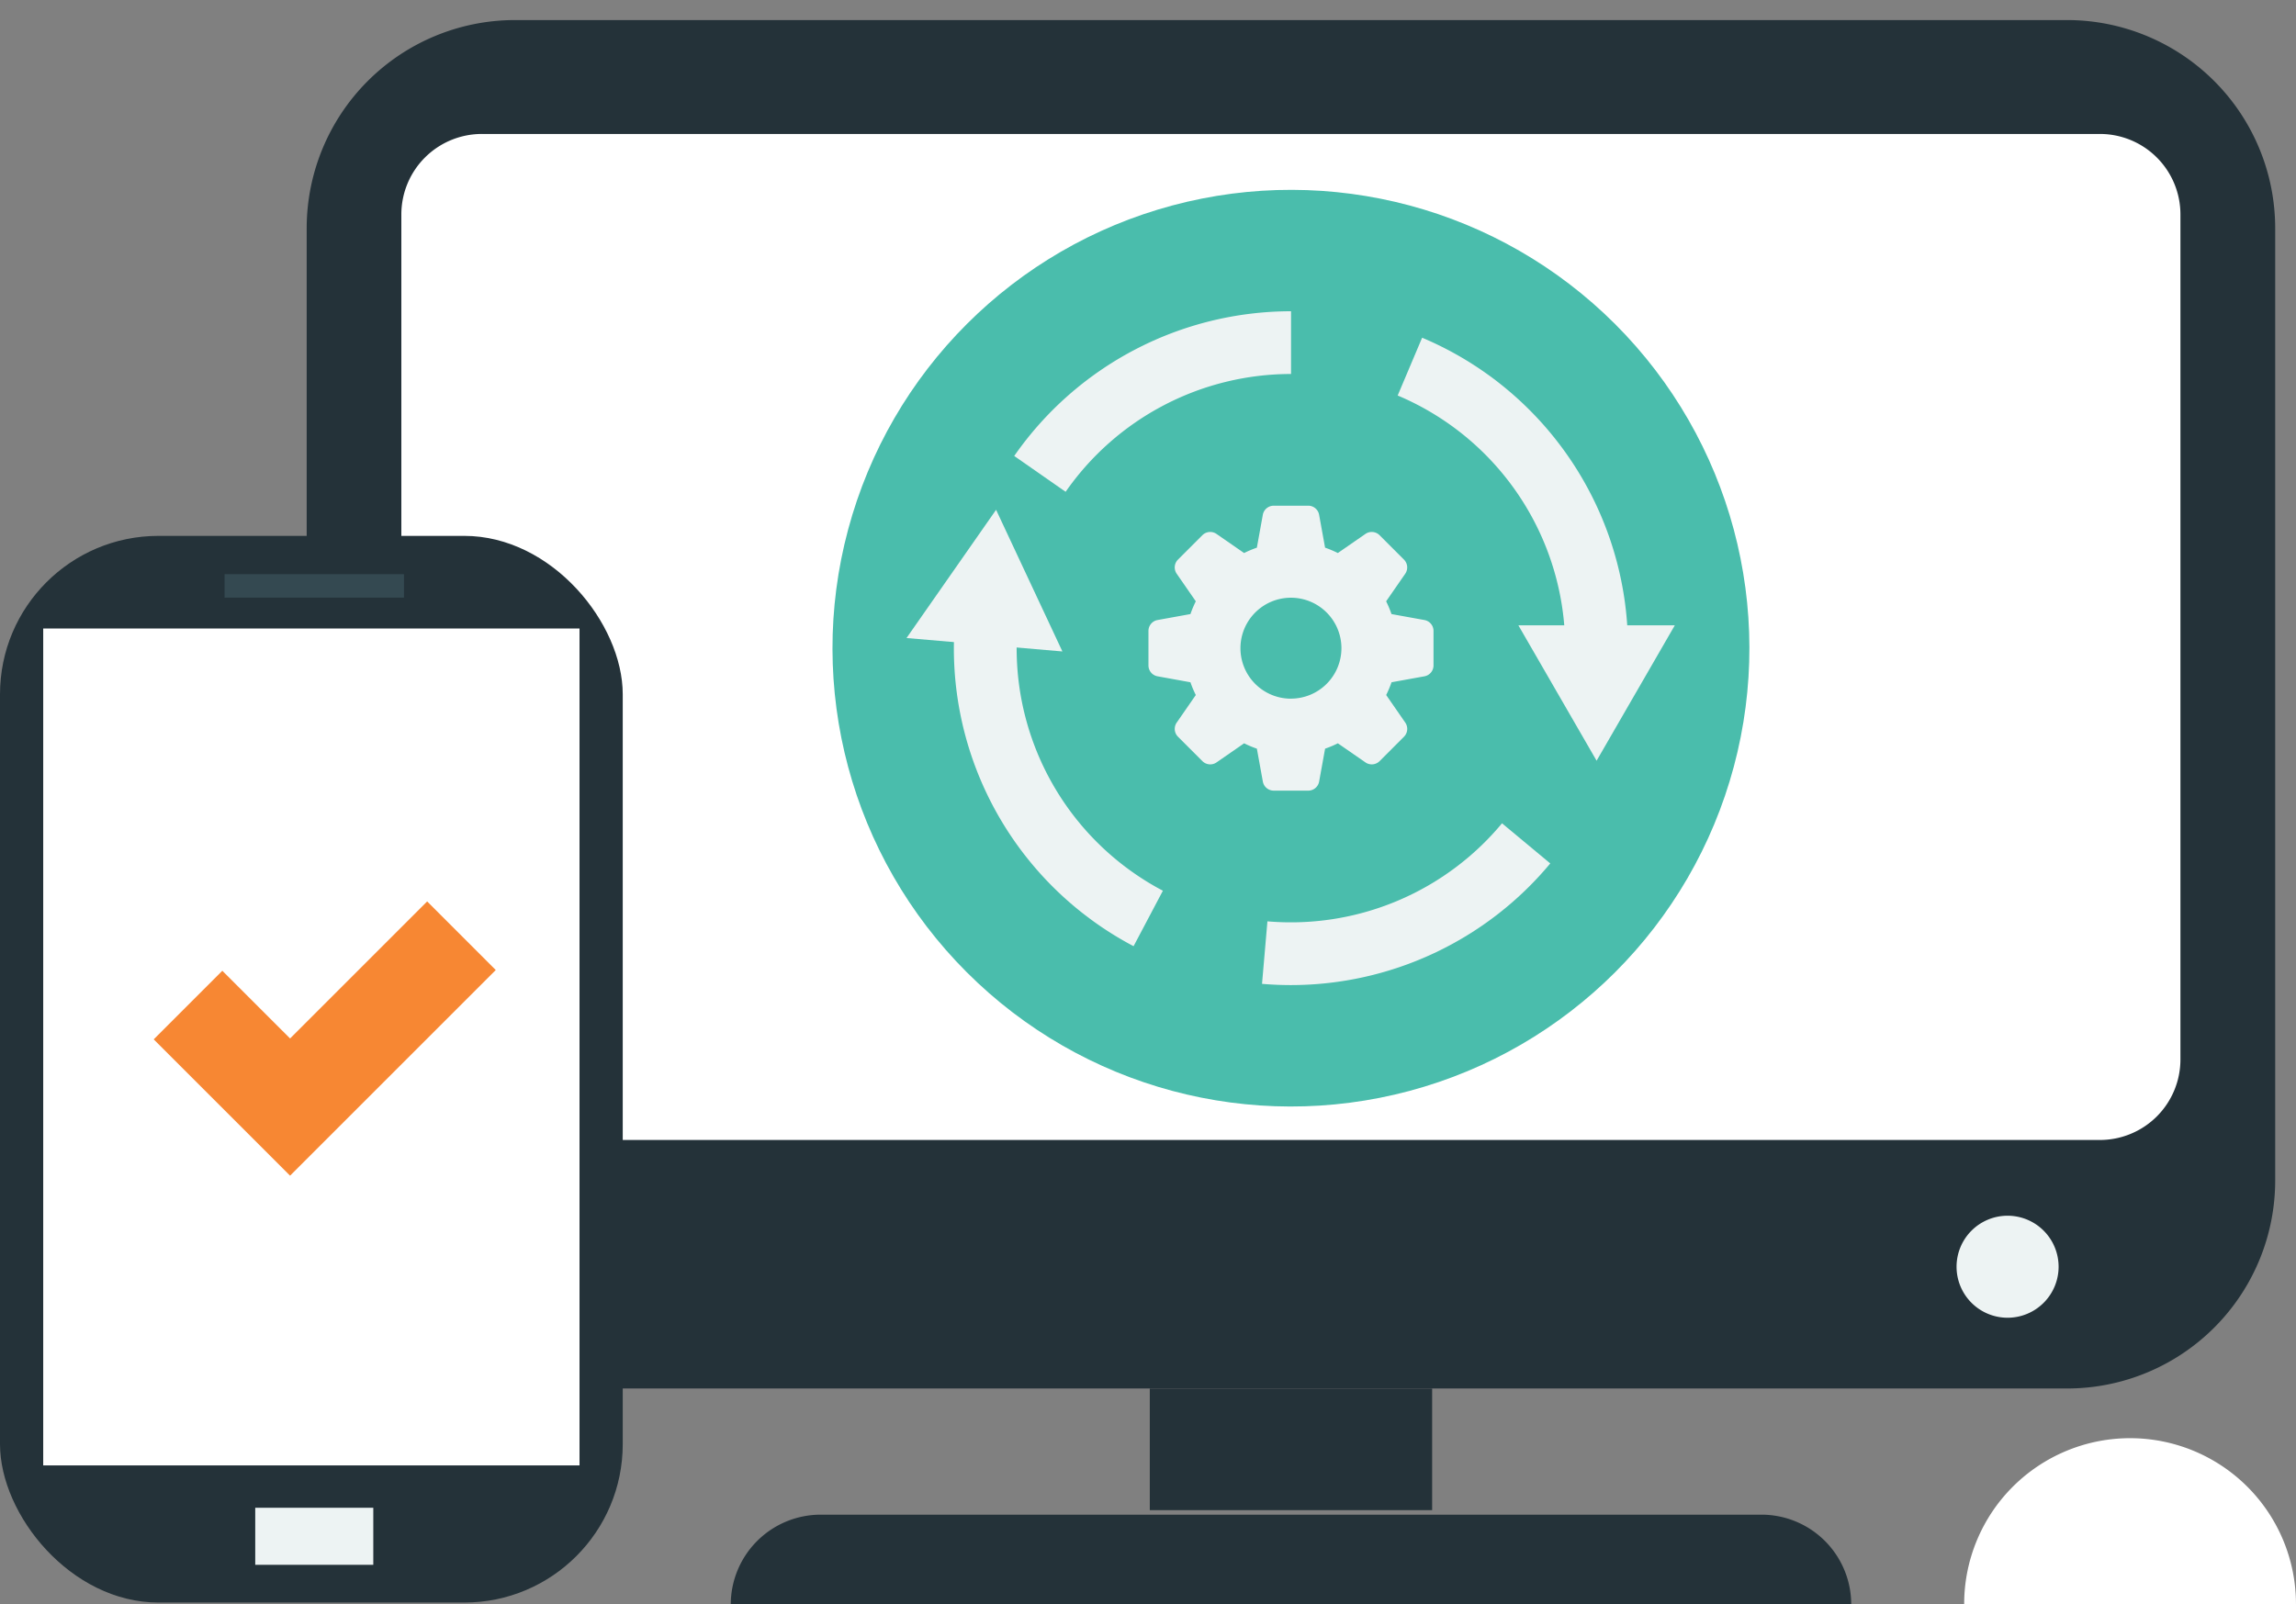 <?xml version="1.0" encoding="UTF-8"?> <svg xmlns="http://www.w3.org/2000/svg" id="Group_3452" data-name="Group 3452" width="108.001" height="75.479" viewBox="0 0 108.001 75.479"><rect x="0" y="0" width="108.001" height="75.479" fill="#808080" stroke="none"/><g id="Group_3392" data-name="Group 3392" transform="translate(14.429 0.947)"><g id="Group_3387" data-name="Group 3387"><g id="Group_3373" data-name="Group 3373" transform="translate(39.656 64.387)"><g id="Group_3372" data-name="Group 3372"><g id="Group_3371" data-name="Group 3371"><g id="Group_3370" data-name="Group 3370"><rect id="Rectangle_296" data-name="Rectangle 296" width="13.281" height="5.721" fill="#243239"></rect></g></g></g></g><g id="Group_3377" data-name="Group 3377" transform="translate(19.945 70.321)"><g id="Group_3376" data-name="Group 3376"><g id="Group_3375" data-name="Group 3375"><g id="Group_3374" data-name="Group 3374"><path id="Path_635" data-name="Path 635" d="M5981.629,2661.979h-52.705a4.232,4.232,0,0,1,4.212-4.212H5977.4A4.222,4.222,0,0,1,5981.629,2661.979Z" transform="translate(-5928.924 -2657.767)" fill="#243239"></path></g></g></g></g><g id="Group_3386" data-name="Group 3386"><g id="Group_3381" data-name="Group 3381"><g id="Group_3380" data-name="Group 3380"><g id="Group_3379" data-name="Group 3379"><g id="Group_3378" data-name="Group 3378"><path id="Path_636" data-name="Path 636" d="M5841.848,2034.111v44.8a9.786,9.786,0,0,1-9.787,9.787h-73.009a9.794,9.794,0,0,1-9.8-9.787v-44.8a9.8,9.8,0,0,1,9.8-9.8h73.009A9.794,9.794,0,0,1,5841.848,2034.111Z" transform="translate(-5749.255 -2024.314)" fill="#243239"></path></g></g></g></g><g id="Group_3385" data-name="Group 3385" transform="translate(4.456 5.356)"><g id="Group_3384" data-name="Group 3384"><g id="Group_3383" data-name="Group 3383"><g id="Group_3382" data-name="Group 3382"><path id="Path_637" data-name="Path 637" d="M5873.076,2076.352V2116.1a3.789,3.789,0,0,1-3.8,3.8h-76.086a3.79,3.79,0,0,1-3.8-3.8v-39.748a3.788,3.788,0,0,1,3.8-3.787h76.086A3.787,3.787,0,0,1,5873.076,2076.352Z" transform="translate(-5789.396 -2072.565)" fill="#fff"></path></g></g></g></g></g></g><g id="Group_3391" data-name="Group 3391" transform="translate(77.604 56.254)"><g id="Group_3390" data-name="Group 3390"><g id="Group_3389" data-name="Group 3389"><g id="Group_3388" data-name="Group 3388"><path id="Path_638" data-name="Path 638" d="M6453.119,2533.456a2.4,2.4,0,1,1-2.4-2.4A2.4,2.4,0,0,1,6453.119,2533.456Z" transform="translate(-6448.318 -2531.055)" fill="#edf3f3"></path></g></g></g></g></g><g id="Group_3396" data-name="Group 3396" transform="translate(30.227 0)"><g id="Group_3395" data-name="Group 3395" transform="translate(0 0)"><g id="Group_3394" data-name="Group 3394"><g id="Group_3393" data-name="Group 3393"><circle id="Ellipse_98" data-name="Ellipse 98" cx="21.565" cy="21.565" r="21.565" transform="translate(0 30.498) rotate(-45)" fill="#4abdac"></circle></g></g></g></g><g id="Group_3400" data-name="Group 3400" transform="translate(92.393 67.682)"><g id="Group_3399" data-name="Group 3399" transform="translate(0 0)"><g id="Group_3398" data-name="Group 3398"><g id="Group_3397" data-name="Group 3397"><path id="Path_639" data-name="Path 639" d="M6467.168,2633.257h-15.608a7.8,7.8,0,0,1,15.608,0Z" transform="translate(-6451.561 -2625.466)" fill="#fff"></path></g></g></g></g><g id="Group_3417" data-name="Group 3417" transform="translate(0 25.214)"><g id="Group_3404" data-name="Group 3404" transform="translate(0 0)"><g id="Group_3403" data-name="Group 3403"><g id="Group_3402" data-name="Group 3402"><g id="Group_3401" data-name="Group 3401"><rect id="Rectangle_297" data-name="Rectangle 297" width="29.293" height="50.189" rx="7.454" fill="#243239"></rect></g></g></g></g><g id="Group_3408" data-name="Group 3408" transform="translate(2.033 4.358)"><g id="Group_3407" data-name="Group 3407"><g id="Group_3406" data-name="Group 3406"><g id="Group_3405" data-name="Group 3405"><rect id="Rectangle_298" data-name="Rectangle 298" width="25.227" height="39.378" fill="#fff"></rect></g></g></g></g><g id="Group_3412" data-name="Group 3412" transform="translate(12.006 45.729)"><g id="Group_3411" data-name="Group 3411"><g id="Group_3410" data-name="Group 3410"><g id="Group_3409" data-name="Group 3409"><rect id="Rectangle_299" data-name="Rectangle 299" width="5.553" height="2.684" fill="#edf3f3"></rect></g></g></g></g><g id="Group_3416" data-name="Group 3416" transform="translate(10.563 1.802)"><g id="Group_3415" data-name="Group 3415"><g id="Group_3414" data-name="Group 3414"><g id="Group_3413" data-name="Group 3413"><rect id="Rectangle_300" data-name="Rectangle 300" width="8.439" height="1.104" fill="#344951"></rect></g></g></g></g></g><g id="Group_3421" data-name="Group 3421" transform="translate(7.23 42.414)"><g id="Group_3420" data-name="Group 3420" transform="translate(0 0)"><g id="Group_3419" data-name="Group 3419"><g id="Group_3418" data-name="Group 3418"><path id="Path_640" data-name="Path 640" d="M5697.27,2397.856l-6.448,6.448-3.187-3.186-3.228,3.228,6.415,6.414.075-.076,9.6-9.6Z" transform="translate(-5684.407 -2397.856)" fill="#f78733"></path></g></g></g></g><g id="Group_3451" data-name="Group 3451" transform="translate(42.642 14.645)"><path id="Path_641" data-name="Path 641" d="M6118.875,2235.494l-1.551-.281a4.914,4.914,0,0,0-.252-.6l.9-1.3a.522.522,0,0,0-.062-.663l-1.146-1.147a.522.522,0,0,0-.664-.062l-1.3.9a4.916,4.916,0,0,0-.6-.252l-.281-1.55a.52.52,0,0,0-.513-.425h-1.621a.521.521,0,0,0-.513.425l-.281,1.55a4.941,4.941,0,0,0-.6.252l-1.3-.9a.521.521,0,0,0-.663.062l-1.147,1.147a.521.521,0,0,0-.062.663l.9,1.3a4.993,4.993,0,0,0-.252.6l-1.55.281a.521.521,0,0,0-.425.513v1.621a.521.521,0,0,0,.425.513l1.55.281a5,5,0,0,0,.252.6l-.9,1.3a.521.521,0,0,0,.063.663l1.147,1.147a.52.52,0,0,0,.663.062l1.3-.9a4.981,4.981,0,0,0,.6.252l.281,1.55a.521.521,0,0,0,.513.425h1.621a.52.52,0,0,0,.513-.425l.281-1.55a4.955,4.955,0,0,0,.6-.252l1.3.9a.522.522,0,0,0,.664-.062l1.146-1.147a.522.522,0,0,0,.063-.663l-.9-1.3a4.917,4.917,0,0,0,.252-.6l1.551-.281a.521.521,0,0,0,.424-.513v-1.621A.521.521,0,0,0,6118.875,2235.494Zm-6.281,3.7a2.375,2.375,0,1,1,2.375-2.375A2.375,2.375,0,0,1,6112.595,2239.192Z" transform="translate(-6094.512 -2220.965)" fill="#edf3f3"></path><g id="Group_3450" data-name="Group 3450"><g id="Group_3431" data-name="Group 3431" transform="translate(23.104 1.246)"><g id="Group_3425" data-name="Group 3425"><g id="Group_3424" data-name="Group 3424"><g id="Group_3423" data-name="Group 3423"><g id="Group_3422" data-name="Group 3422"><path id="Path_642" data-name="Path 642" d="M6222.354,2173.545H6219.4a12.885,12.885,0,0,0-7.88-11.888l1.15-2.719A15.832,15.832,0,0,1,6222.354,2173.545Z" transform="translate(-6211.521 -2158.939)" fill="#edf3f3"></path></g></g></g></g><g id="Group_3430" data-name="Group 3430" transform="translate(5.676 13.53)"><g id="Group_3429" data-name="Group 3429"><g id="Group_3428" data-name="Group 3428"><g id="Group_3427" data-name="Group 3427"><g id="Group_3426" data-name="Group 3426"><path id="Path_643" data-name="Path 643" d="M6262.649,2280.815l3.68,6.372,3.68-6.372Z" transform="translate(-6262.649 -2280.815)" fill="#edf3f3"></path></g></g></g></g></g></g><g id="Group_3435" data-name="Group 3435" transform="translate(5.061)"><g id="Group_3434" data-name="Group 3434"><g id="Group_3433" data-name="Group 3433"><g id="Group_3432" data-name="Group 3432"><path id="Path_644" data-name="Path 644" d="M6051.418,2156.206,6049,2154.52a15.871,15.871,0,0,1,13.021-6.809v2.952A12.92,12.92,0,0,0,6051.418,2156.206Z" transform="translate(-6048.995 -2147.711)" fill="#edf3f3"></path></g></g></g></g><g id="Group_3445" data-name="Group 3445" transform="translate(0 9.342)"><g id="Group_3439" data-name="Group 3439" transform="translate(2.228 5.15)"><g id="Group_3438" data-name="Group 3438"><g id="Group_3437" data-name="Group 3437"><g id="Group_3436" data-name="Group 3436"><path id="Path_645" data-name="Path 645" d="M6031.929,2293.643a15.832,15.832,0,0,1-8.393-15.383l2.942.253a12.884,12.884,0,0,0,6.83,12.52Z" transform="translate(-6023.477 -2278.26)" fill="#edf3f3"></path></g></g></g></g><g id="Group_3444" data-name="Group 3444"><g id="Group_3443" data-name="Group 3443"><g id="Group_3442" data-name="Group 3442"><g id="Group_3441" data-name="Group 3441"><g id="Group_3440" data-name="Group 3440"><path id="Path_646" data-name="Path 646" d="M6010.736,2238.533l-3.119-6.665-4.213,6.033Z" transform="translate(-6003.404 -2231.868)" fill="#edf3f3"></path></g></g></g></g></g></g><g id="Group_3449" data-name="Group 3449" transform="translate(16.722 24.093)"><g id="Group_3448" data-name="Group 3448"><g id="Group_3447" data-name="Group 3447"><g id="Group_3446" data-name="Group 3446"><path id="Path_647" data-name="Path 647" d="M6155.394,2372.353q-.677,0-1.359-.058l.254-2.941a12.914,12.914,0,0,0,11.035-4.613l2.27,1.888A15.879,15.879,0,0,1,6155.394,2372.353Z" transform="translate(-6154.035 -2364.741)" fill="#edf3f3"></path></g></g></g></g></g></g></svg> 